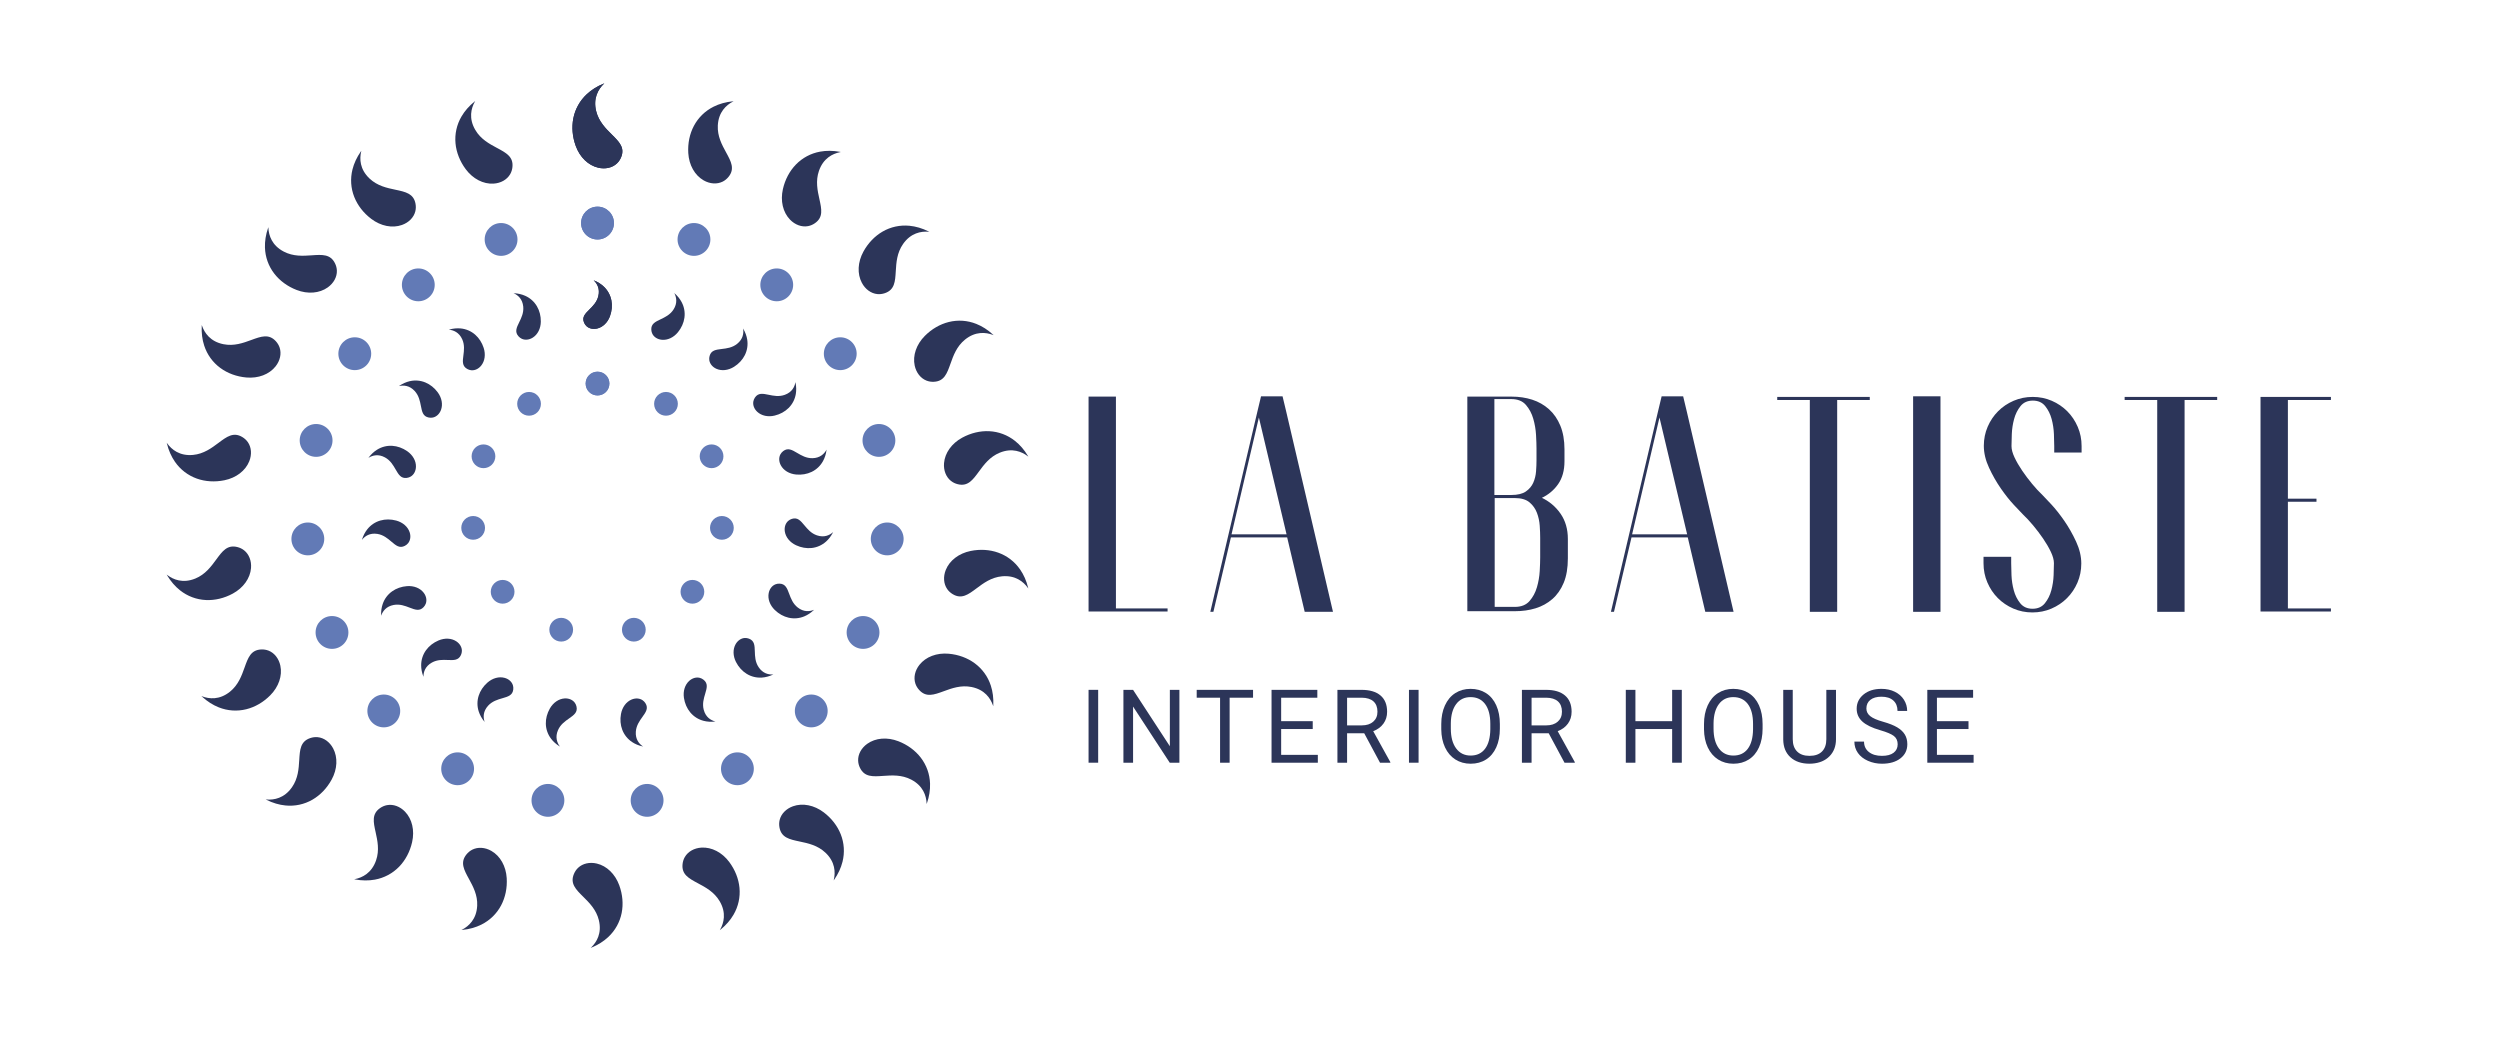 <svg width="240" height="100" viewBox="0 0 240 100" fill="none" xmlns="http://www.w3.org/2000/svg">
<path d="M55.272 14.012C55.667 15.095 56.473 15.875 57.431 16.1C58.109 16.26 58.778 16.108 59.218 15.695L59.23 15.683C59.399 15.521 59.533 15.324 59.627 15.095C60.007 14.177 59.445 13.62 58.733 12.914C58.145 12.331 57.478 11.67 57.231 10.666C56.921 9.402 57.452 8.552 57.953 8.062L58.016 8L57.933 8.034C57.312 8.29 56.77 8.632 56.326 9.049C55.661 9.672 55.216 10.473 55.04 11.36C54.871 12.214 54.951 13.131 55.272 14.012Z" fill="#2C3559"/>
<path d="M66.075 14.694C66.144 15.845 66.693 16.824 67.546 17.314C68.151 17.661 68.834 17.706 69.375 17.436L69.39 17.429C69.598 17.322 69.782 17.171 69.938 16.979C70.565 16.207 70.186 15.513 69.706 14.633C69.309 13.906 68.859 13.082 68.91 12.05C68.975 10.749 69.727 10.087 70.347 9.761L70.425 9.719L70.336 9.728C69.667 9.795 69.051 9.968 68.506 10.241C67.69 10.648 67.035 11.288 66.612 12.087C66.205 12.857 66.019 13.759 66.075 14.694Z" fill="#2C3559"/>
<path d="M75.158 18.157C74.903 19.281 75.158 20.374 75.84 21.082C76.324 21.584 76.968 21.819 77.562 21.71L77.579 21.707C77.808 21.662 78.028 21.569 78.231 21.428C79.048 20.861 78.877 20.088 78.662 19.11C78.483 18.302 78.281 17.385 78.618 16.407C79.042 15.176 79.949 14.75 80.635 14.61L80.722 14.592L80.635 14.575C79.973 14.453 79.334 14.447 78.733 14.557C77.837 14.72 77.029 15.153 76.401 15.802C75.795 16.429 75.365 17.242 75.158 18.157Z" fill="#2C3559"/>
<path d="M82.887 24.155C82.334 25.166 82.279 26.288 82.741 27.156C83.069 27.772 83.624 28.174 84.226 28.232L84.242 28.233C84.475 28.254 84.712 28.223 84.946 28.144C85.887 27.823 85.935 27.033 85.995 26.033C86.045 25.206 86.103 24.27 86.695 23.422C87.44 22.355 88.429 22.193 89.127 22.246L89.216 22.253L89.136 22.213C88.534 21.914 87.92 21.733 87.313 21.674C86.406 21.586 85.51 21.78 84.728 22.232C83.974 22.668 83.338 23.333 82.887 24.155Z" fill="#2C3559"/>
<path d="M88.782 32.249C87.97 33.066 87.606 34.129 87.809 35.091C87.954 35.773 88.375 36.313 88.936 36.536L88.952 36.542C89.17 36.627 89.406 36.663 89.653 36.651C90.646 36.605 90.911 35.859 91.247 34.916C91.524 34.135 91.839 33.25 92.643 32.6C93.656 31.782 94.651 31.902 95.307 32.146L95.39 32.177L95.324 32.117C94.829 31.662 94.289 31.318 93.722 31.093C92.875 30.756 91.961 30.694 91.085 30.912C90.239 31.121 89.443 31.584 88.782 32.249Z" fill="#2C3559"/>
<path d="M92.373 42.016C91.361 42.567 90.708 43.481 90.627 44.46C90.569 45.155 90.818 45.794 91.293 46.169L91.305 46.179C91.49 46.322 91.706 46.425 91.945 46.484C92.91 46.724 93.378 46.086 93.97 45.278C94.46 44.61 95.015 43.852 95.972 43.46C97.176 42.966 98.095 43.366 98.654 43.788L98.724 43.841L98.679 43.765C98.334 43.187 97.916 42.703 97.437 42.325C96.722 41.76 95.865 41.438 94.962 41.395C94.092 41.354 93.197 41.569 92.373 42.016Z" fill="#2C3559"/>
<path d="M93.176 52.893C92.047 53.124 91.156 53.807 90.792 54.72C90.534 55.368 90.585 56.051 90.93 56.548L90.939 56.562C91.074 56.753 91.25 56.914 91.462 57.041C92.315 57.552 92.949 57.079 93.751 56.479C94.414 55.983 95.166 55.421 96.196 55.325C97.492 55.205 98.254 55.856 98.665 56.422L98.717 56.494L98.696 56.408C98.535 55.755 98.277 55.169 97.929 54.668C97.411 53.918 96.684 53.361 95.834 53.056C95.013 52.762 94.094 52.706 93.176 52.893Z" fill="#2C3559"/>
<path d="M91.074 62.757C89.926 62.655 88.876 63.054 88.266 63.825C87.833 64.372 87.687 65.041 87.874 65.615L87.879 65.631C87.954 65.853 88.076 66.058 88.243 66.24C88.914 66.975 89.657 66.702 90.597 66.358C91.375 66.072 92.257 65.749 93.27 65.952C94.547 66.209 95.09 67.05 95.322 67.711L95.351 67.795L95.356 67.706C95.388 67.034 95.308 66.399 95.119 65.819C94.837 64.953 94.301 64.21 93.573 63.674C92.871 63.157 92.007 62.84 91.074 62.757Z" fill="#2C3559"/>
<path d="M86.248 71.16C85.173 70.743 84.054 70.835 83.254 71.406C82.686 71.812 82.36 72.414 82.381 73.018L82.382 73.034C82.392 73.268 82.452 73.499 82.562 73.72C83.002 74.612 83.791 74.556 84.791 74.486C85.617 74.428 86.554 74.362 87.472 74.839C88.627 75.439 88.915 76.398 88.954 77.098L88.96 77.186L88.988 77.102C89.206 76.466 89.306 75.834 89.285 75.224C89.254 74.313 88.945 73.451 88.395 72.734C87.864 72.043 87.121 71.499 86.248 71.16Z" fill="#2C3559"/>
<path d="M79.077 77.984C78.157 77.289 77.056 77.07 76.13 77.4C75.473 77.634 74.994 78.124 74.848 78.71L74.844 78.727C74.79 78.954 74.785 79.193 74.829 79.436C75.009 80.414 75.783 80.577 76.763 80.784C77.574 80.954 78.493 81.148 79.244 81.858C80.191 82.752 80.205 83.754 80.051 84.437L80.031 84.524L80.082 84.451C80.466 83.898 80.735 83.317 80.882 82.726C81.103 81.841 81.042 80.927 80.71 80.088C80.388 79.277 79.824 78.55 79.077 77.984Z" fill="#2C3559"/>
<path d="M70.009 82.753C69.32 81.829 68.323 81.312 67.342 81.37C66.645 81.412 66.049 81.749 65.745 82.271L65.737 82.285C65.622 82.489 65.55 82.716 65.525 82.962C65.424 83.951 66.122 84.324 67.006 84.796C67.737 85.186 68.565 85.628 69.089 86.519C69.749 87.642 69.483 88.608 69.144 89.221L69.101 89.299L69.17 89.243C69.693 88.819 70.114 88.337 70.42 87.81C70.879 87.022 71.075 86.128 70.99 85.228C70.907 84.36 70.568 83.505 70.009 82.753Z" fill="#2C3559"/>
<path d="M59.449 84.988C59.054 83.905 58.247 83.124 57.29 82.9C56.61 82.74 55.942 82.892 55.502 83.306L55.49 83.317C55.321 83.479 55.188 83.677 55.094 83.905C54.714 84.824 55.276 85.381 55.988 86.086C56.576 86.669 57.243 87.33 57.489 88.333C57.8 89.598 57.27 90.448 56.769 90.938L56.706 91L56.788 90.966C57.41 90.71 57.951 90.369 58.396 89.951C59.06 89.327 59.505 88.526 59.681 87.64C59.85 86.785 59.77 85.868 59.449 84.988Z" fill="#2C3559"/>
<path d="M48.645 84.307C48.576 83.156 48.027 82.177 47.174 81.688C46.569 81.341 45.886 81.295 45.345 81.565L45.33 81.573C45.122 81.679 44.938 81.831 44.782 82.022C44.155 82.794 44.534 83.489 45.014 84.368C45.411 85.095 45.861 85.919 45.81 86.952C45.746 88.252 44.994 88.914 44.374 89.241L44.296 89.282L44.384 89.273C45.053 89.206 45.669 89.034 46.215 88.761C47.031 88.353 47.686 87.713 48.108 86.915C48.515 86.144 48.701 85.242 48.645 84.307Z" fill="#2C3559"/>
<path d="M39.563 80.845C39.819 79.721 39.563 78.628 38.882 77.92C38.398 77.418 37.754 77.183 37.16 77.292L37.143 77.295C36.913 77.339 36.694 77.433 36.491 77.573C35.673 78.14 35.844 78.913 36.06 79.891C36.238 80.7 36.44 81.617 36.103 82.594C35.679 83.825 34.772 84.251 34.086 84.392L33.999 84.41L34.086 84.426C34.748 84.548 35.388 84.554 35.988 84.444C36.884 84.281 37.692 83.849 38.32 83.2C38.926 82.573 39.356 81.759 39.563 80.845Z" fill="#2C3559"/>
<path d="M31.835 74.846C32.389 73.835 32.443 72.713 31.981 71.845C31.654 71.23 31.099 70.827 30.497 70.769L30.481 70.768C30.248 70.748 30.012 70.778 29.778 70.857C28.836 71.178 28.788 71.967 28.727 72.967C28.677 73.794 28.62 74.731 28.028 75.579C27.282 76.646 26.293 76.807 25.595 76.754L25.506 76.747L25.586 76.787C26.189 77.086 26.802 77.268 27.409 77.326C28.316 77.415 29.212 77.221 29.994 76.769C30.748 76.333 31.385 75.668 31.835 74.846Z" fill="#2C3559"/>
<path d="M25.942 66.751C26.754 65.934 27.118 64.871 26.915 63.909C26.77 63.227 26.349 62.687 25.788 62.463L25.772 62.458C25.554 62.374 25.318 62.337 25.072 62.348C24.078 62.395 23.813 63.141 23.477 64.085C23.199 64.865 22.884 65.749 22.081 66.399C21.068 67.217 20.073 67.098 19.417 66.853L19.333 66.823L19.399 66.882C19.895 67.337 20.434 67.682 21.001 67.906C21.849 68.243 22.762 68.305 23.639 68.088C24.485 67.878 25.281 67.416 25.942 66.751Z" fill="#2C3559"/>
<path d="M22.351 56.983C23.363 56.432 24.017 55.518 24.098 54.538C24.155 53.843 23.907 53.205 23.432 52.83L23.419 52.82C23.234 52.677 23.019 52.574 22.779 52.515C21.814 52.275 21.346 52.913 20.754 53.721C20.265 54.389 19.709 55.147 18.753 55.539C17.548 56.033 16.629 55.633 16.07 55.211L16 55.157L16.045 55.234C16.391 55.811 16.808 56.296 17.287 56.674C18.002 57.239 18.86 57.56 19.762 57.603C20.633 57.645 21.528 57.43 22.351 56.983Z" fill="#2C3559"/>
<path d="M21.547 46.104C22.676 45.873 23.567 45.19 23.931 44.277C24.189 43.628 24.138 42.945 23.794 42.448L23.784 42.435C23.649 42.244 23.473 42.083 23.261 41.956C22.408 41.445 21.774 41.919 20.972 42.519C20.309 43.014 19.557 43.577 18.527 43.673C17.231 43.793 16.469 43.143 16.058 42.575L16.005 42.504L16.027 42.59C16.188 43.243 16.447 43.829 16.794 44.33C17.313 45.08 18.039 45.637 18.89 45.942C19.71 46.236 20.629 46.292 21.547 46.104Z" fill="#2C3559"/>
<path d="M23.648 36.239C24.797 36.341 25.846 35.942 26.456 35.171C26.889 34.624 27.036 33.955 26.848 33.38L26.843 33.364C26.768 33.143 26.646 32.938 26.479 32.756C25.808 32.021 25.065 32.294 24.125 32.639C23.347 32.924 22.465 33.247 21.452 33.044C20.175 32.788 19.631 31.947 19.4 31.286L19.371 31.202L19.366 31.291C19.334 31.963 19.413 32.598 19.603 33.177C19.885 34.044 20.421 34.787 21.149 35.322C21.851 35.839 22.715 36.156 23.648 36.239Z" fill="#2C3559"/>
<path d="M28.473 27.836C29.547 28.253 30.666 28.161 31.466 27.59C32.034 27.184 32.361 26.582 32.34 25.978L32.339 25.962C32.329 25.728 32.268 25.497 32.159 25.276C31.718 24.384 30.929 24.44 29.929 24.51C29.103 24.568 28.167 24.634 27.249 24.157C26.093 23.558 25.805 22.598 25.766 21.898L25.761 21.81L25.732 21.894C25.514 22.531 25.415 23.163 25.436 23.773C25.466 24.683 25.775 25.546 26.326 26.262C26.857 26.953 27.599 27.497 28.473 27.836Z" fill="#2C3559"/>
<path d="M35.642 21.012C36.562 21.708 37.663 21.927 38.59 21.596C39.246 21.363 39.726 20.873 39.871 20.287L39.875 20.27C39.929 20.043 39.934 19.804 39.89 19.561C39.711 18.583 38.936 18.42 37.956 18.213C37.146 18.043 36.227 17.849 35.475 17.139C34.529 16.245 34.514 15.243 34.669 14.56L34.688 14.473L34.638 14.546C34.254 15.098 33.984 15.679 33.837 16.271C33.617 17.155 33.677 18.07 34.01 18.909C34.331 19.72 34.895 20.447 35.642 21.012Z" fill="#2C3559"/>
<path d="M44.711 16.245C45.399 17.169 46.396 17.686 47.377 17.628C48.073 17.587 48.67 17.25 48.974 16.727L48.982 16.713C49.098 16.51 49.169 16.282 49.194 16.037C49.295 15.047 48.597 14.675 47.713 14.203C46.983 13.812 46.154 13.37 45.631 12.479C44.971 11.356 45.237 10.389 45.576 9.777L45.619 9.699L45.55 9.755C45.027 10.178 44.607 10.66 44.3 11.188C43.841 11.976 43.645 12.87 43.73 13.77C43.812 14.637 44.151 15.493 44.711 16.245Z" fill="#2C3559"/>
<path d="M55.272 14.012C55.667 15.095 56.473 15.875 57.431 16.1C58.109 16.26 58.778 16.108 59.218 15.695L59.23 15.683C59.399 15.521 59.533 15.324 59.627 15.095C60.007 14.177 59.445 13.62 58.733 12.914C58.145 12.331 57.478 11.67 57.231 10.666C56.921 9.402 57.452 8.552 57.953 8.062L58.016 8L57.933 8.034C57.312 8.29 56.77 8.632 56.326 9.049C55.661 9.672 55.216 10.473 55.04 11.36C54.871 12.214 54.951 13.131 55.272 14.012Z" fill="#2C3559"/>
<path d="M107.158 58.409H112.087V58.704H104.502V38.073H107.129V58.409H107.158Z" fill="#2C3559"/>
<path d="M123.509 51.297L122.063 45.188L120.853 40.081L118.226 51.297H123.509ZM127.966 58.735H125.251L123.568 51.592H118.167L116.485 58.735H116.19L120.735 39.402L121.059 38.045H123.125L123.45 39.402L127.966 58.735Z" fill="#2C3559"/>
<path d="M147.858 51.622C147.858 51.287 147.843 50.904 147.814 50.47C147.784 50.038 147.695 49.625 147.546 49.231C147.398 48.837 147.16 48.503 146.833 48.227C146.506 47.952 146.036 47.814 145.422 47.814H143.49V58.262H145.422C146.036 58.262 146.506 58.075 146.833 57.702C147.16 57.328 147.398 56.886 147.546 56.373C147.695 55.862 147.784 55.341 147.814 54.809C147.843 54.278 147.858 53.845 147.858 53.511V51.622ZM143.461 47.519H145.084C145.694 47.519 146.162 47.406 146.486 47.18C146.811 46.954 147.047 46.673 147.194 46.339C147.342 46.004 147.43 45.645 147.46 45.261C147.49 44.878 147.504 44.519 147.504 44.184V43.062C147.504 42.728 147.49 42.295 147.46 41.764C147.43 41.232 147.342 40.711 147.194 40.2C147.047 39.688 146.811 39.245 146.486 38.871C146.162 38.498 145.694 38.311 145.084 38.311H143.461V47.519ZM147.947 47.755C148.715 48.109 149.334 48.626 149.807 49.305C150.279 49.983 150.515 50.795 150.515 51.74V53.599C150.515 54.524 150.382 55.306 150.117 55.945C149.851 56.585 149.487 57.107 149.025 57.51C148.562 57.913 148.025 58.208 147.416 58.396C146.806 58.582 146.147 58.675 145.438 58.675H140.864V38.075H145.114C145.822 38.075 146.481 38.173 147.091 38.369C147.701 38.567 148.237 38.871 148.7 39.285C149.162 39.698 149.526 40.224 149.792 40.864C150.057 41.503 150.19 42.266 150.19 43.151V44.273C150.19 45.158 149.988 45.891 149.585 46.471C149.182 47.052 148.645 47.5 147.976 47.814L147.947 47.755Z" fill="#2C3559"/>
<path d="M161.966 51.297L160.52 45.188L159.31 40.081L156.683 51.297H161.966ZM166.423 58.735H163.708L162.025 51.592H156.624L154.942 58.735H154.647L159.192 39.402L159.517 38.045H161.583L161.907 39.402L166.423 58.735Z" fill="#2C3559"/>
<path d="M179.498 38.104V38.399H176.369V58.735H173.743V38.399H170.614V38.104H179.498Z" fill="#2C3559"/>
<path d="M183.659 38.045H186.286V58.735H183.659V38.045Z" fill="#2C3559"/>
<path d="M199.833 43.446H197.206V42.827C197.206 42.551 197.196 42.167 197.177 41.675C197.157 41.184 197.084 40.701 196.958 40.229C196.83 39.757 196.625 39.343 196.341 38.989C196.059 38.635 195.663 38.458 195.155 38.458C194.647 38.458 194.251 38.635 193.968 38.989C193.685 39.343 193.48 39.757 193.353 40.229C193.225 40.701 193.152 41.184 193.133 41.675C193.114 42.167 193.104 42.551 193.104 42.827C193.104 43.141 193.202 43.505 193.397 43.918C193.593 44.332 193.838 44.755 194.132 45.187C194.426 45.621 194.744 46.043 195.087 46.457C195.43 46.87 195.758 47.224 196.072 47.519C196.228 47.677 196.513 47.977 196.924 48.419C197.335 48.862 197.751 49.389 198.173 49.998C198.594 50.608 198.971 51.273 199.304 51.99C199.637 52.709 199.804 53.413 199.804 54.101C199.804 54.75 199.68 55.36 199.435 55.931C199.189 56.502 198.854 56.998 198.431 57.421C198.008 57.845 197.511 58.179 196.941 58.425C196.37 58.671 195.76 58.794 195.111 58.794C194.462 58.794 193.851 58.67 193.281 58.423C192.71 58.176 192.213 57.839 191.79 57.414C191.367 56.989 191.033 56.489 190.787 55.915C190.541 55.342 190.418 54.728 190.418 54.075V53.452H193.074V54.071C193.074 54.347 193.084 54.731 193.103 55.222C193.123 55.715 193.196 56.196 193.323 56.669C193.45 57.141 193.655 57.554 193.938 57.908C194.222 58.262 194.617 58.44 195.126 58.44C195.633 58.44 196.029 58.262 196.312 57.908C196.595 57.554 196.801 57.141 196.928 56.669C197.055 56.196 197.128 55.715 197.147 55.222C197.167 54.731 197.177 54.347 197.177 54.071C197.177 53.757 197.078 53.393 196.882 52.979C196.685 52.566 196.439 52.143 196.144 51.71C195.849 51.278 195.528 50.855 195.184 50.441C194.84 50.028 194.51 49.674 194.196 49.379C194.038 49.221 193.753 48.921 193.34 48.478C192.927 48.036 192.508 47.51 192.086 46.9C191.662 46.289 191.283 45.625 190.949 44.907C190.615 44.189 190.447 43.486 190.447 42.797C190.447 42.148 190.57 41.538 190.816 40.967C191.062 40.396 191.397 39.9 191.82 39.476C192.243 39.053 192.74 38.719 193.31 38.473C193.881 38.227 194.491 38.104 195.14 38.104C195.79 38.104 196.399 38.228 196.97 38.475C197.541 38.722 198.037 39.059 198.461 39.484C198.883 39.909 199.218 40.409 199.464 40.983C199.71 41.557 199.833 42.17 199.833 42.823V43.446Z" fill="#2C3559"/>
<path d="M212.849 38.104V38.399H209.72V58.735H207.093V38.399H203.965V38.104H212.849Z" fill="#2C3559"/>
<path d="M223.799 38.399H219.637V47.873H222.382V48.168H219.637V58.41H223.769V58.705H217.01V38.104H223.769V38.399H223.799Z" fill="#2C3559"/>
<path d="M105.424 73.219H104.502V66.225H105.424V73.219Z" fill="#2C3559"/>
<path d="M113.223 73.221H112.296L108.775 67.831V73.221H107.848V66.226H108.775L112.306 71.64V66.226H113.223V73.221Z" fill="#2C3559"/>
<path d="M120.293 66.98H118.044V73.221H117.127V66.98H114.883V66.226H120.293V66.98Z" fill="#2C3559"/>
<path d="M126.022 69.987H122.991V72.466H126.512V73.221H122.068V66.226H126.464V66.981H122.991V69.233H126.022V69.987Z" fill="#2C3559"/>
<path d="M129.32 69.636H130.737C131.195 69.636 131.56 69.518 131.83 69.281C132.101 69.043 132.236 68.726 132.236 68.328C132.236 67.894 132.107 67.563 131.85 67.331C131.591 67.101 131.219 66.984 130.732 66.98H129.32V69.636ZM130.963 70.391H129.32V73.22H128.393V66.226H130.708C131.496 66.226 132.102 66.405 132.527 66.764C132.951 67.123 133.163 67.645 133.163 68.33C133.163 68.766 133.046 69.145 132.81 69.468C132.575 69.792 132.247 70.034 131.828 70.194L133.471 73.163V73.22H132.481L130.963 70.391Z" fill="#2C3559"/>
<path d="M136.183 73.22H135.261V66.226H136.183V73.22Z" fill="#2C3559"/>
<path d="M143.07 69.497C143.07 68.668 142.903 68.031 142.57 67.588C142.237 67.144 141.771 66.923 141.172 66.923C140.589 66.923 140.13 67.144 139.796 67.588C139.461 68.031 139.289 68.647 139.279 69.435V69.949C139.279 70.753 139.448 71.385 139.786 71.844C140.124 72.304 140.589 72.534 141.182 72.534C141.777 72.534 142.238 72.317 142.565 71.883C142.892 71.448 143.06 70.827 143.07 70.016V69.497ZM143.987 69.949C143.987 70.634 143.872 71.233 143.641 71.743C143.41 72.254 143.084 72.644 142.661 72.913C142.238 73.182 141.745 73.317 141.182 73.317C140.631 73.317 140.142 73.181 139.716 72.911C139.29 72.64 138.96 72.254 138.724 71.753C138.489 71.252 138.368 70.671 138.362 70.012V69.507C138.362 68.835 138.479 68.24 138.713 67.725C138.946 67.209 139.277 66.814 139.704 66.54C140.132 66.267 140.621 66.13 141.172 66.13C141.732 66.13 142.226 66.265 142.654 66.536C143.081 66.806 143.41 67.199 143.641 67.713C143.872 68.227 143.987 68.825 143.987 69.507V69.949Z" fill="#2C3559"/>
<path d="M147.031 69.636H148.448C148.906 69.636 149.27 69.518 149.541 69.281C149.812 69.043 149.947 68.726 149.947 68.328C149.947 67.894 149.818 67.563 149.56 67.331C149.302 67.101 148.93 66.984 148.443 66.98H147.031V69.636ZM148.674 70.391H147.031V73.22H146.104V66.226H148.419C149.207 66.226 149.813 66.405 150.237 66.764C150.662 67.123 150.874 67.645 150.874 68.33C150.874 68.766 150.756 69.145 150.521 69.468C150.285 69.792 149.958 70.034 149.539 70.194L151.181 73.163V73.22H150.192L148.674 70.391Z" fill="#2C3559"/>
<path d="M161.453 73.221H160.526V69.987H157V73.221H156.077V66.226H157V69.233H160.526V66.226H161.453V73.221Z" fill="#2C3559"/>
<path d="M168.292 69.497C168.292 68.668 168.125 68.031 167.792 67.588C167.459 67.144 166.993 66.923 166.394 66.923C165.811 66.923 165.353 67.144 165.018 67.588C164.683 68.031 164.511 68.647 164.501 69.435V69.949C164.501 70.753 164.67 71.385 165.008 71.844C165.346 72.304 165.811 72.534 166.404 72.534C167 72.534 167.461 72.317 167.787 71.883C168.114 71.448 168.282 70.827 168.292 70.016V69.497ZM169.209 69.949C169.209 70.634 169.094 71.233 168.864 71.743C168.633 72.254 168.306 72.644 167.883 72.913C167.461 73.182 166.967 73.317 166.404 73.317C165.853 73.317 165.365 73.181 164.939 72.911C164.513 72.64 164.182 72.254 163.947 71.753C163.711 71.252 163.591 70.671 163.584 70.012V69.507C163.584 68.835 163.701 68.24 163.935 67.725C164.168 67.209 164.499 66.814 164.926 66.54C165.354 66.267 165.843 66.13 166.394 66.13C166.955 66.13 167.448 66.265 167.876 66.536C168.304 66.806 168.633 67.199 168.864 67.713C169.094 68.227 169.209 68.825 169.209 69.507V69.949Z" fill="#2C3559"/>
<path d="M176.255 66.226V70.982C176.252 71.642 176.044 72.181 175.632 72.601C175.221 73.02 174.663 73.256 173.959 73.307L173.713 73.316C172.948 73.316 172.338 73.11 171.883 72.697C171.428 72.284 171.198 71.715 171.191 70.991V66.226H172.104V70.963C172.104 71.469 172.243 71.862 172.522 72.142C172.8 72.422 173.197 72.562 173.713 72.562C174.235 72.562 174.635 72.423 174.912 72.144C175.189 71.866 175.328 71.473 175.328 70.967V66.226H176.255Z" fill="#2C3559"/>
<path d="M180.509 70.103C179.718 69.875 179.142 69.596 178.782 69.264C178.421 68.933 178.241 68.524 178.241 68.037C178.241 67.486 178.462 67.031 178.902 66.67C179.342 66.31 179.915 66.13 180.619 66.13C181.1 66.13 181.528 66.223 181.904 66.409C182.281 66.594 182.572 66.85 182.778 67.177C182.985 67.504 183.088 67.861 183.088 68.249H182.161C182.161 67.824 182.027 67.49 181.758 67.248C181.489 67.005 181.109 66.884 180.619 66.884C180.164 66.884 179.81 66.984 179.555 67.185C179.301 67.386 179.173 67.664 179.173 68.02C179.173 68.306 179.294 68.547 179.536 68.744C179.778 68.941 180.189 69.122 180.771 69.286C181.352 69.45 181.806 69.63 182.135 69.827C182.463 70.023 182.707 70.253 182.865 70.516C183.024 70.778 183.103 71.088 183.103 71.443C183.103 72.01 182.882 72.463 182.44 72.805C181.998 73.146 181.407 73.317 180.667 73.317C180.187 73.317 179.739 73.224 179.322 73.04C178.906 72.856 178.585 72.604 178.359 72.284C178.133 71.963 178.02 71.6 178.02 71.193H178.947C178.947 71.616 179.104 71.95 179.416 72.195C179.728 72.44 180.145 72.562 180.667 72.562C181.154 72.562 181.527 72.463 181.787 72.264C182.046 72.066 182.176 71.795 182.176 71.453C182.176 71.11 182.056 70.845 181.815 70.657C181.575 70.47 181.14 70.285 180.509 70.103Z" fill="#2C3559"/>
<path d="M188.976 69.987H185.945V72.466H189.466V73.221H185.022V66.226H189.418V66.981H185.945V69.233H188.976V69.987Z" fill="#2C3559"/>
<path d="M58.691 28.828C58.59 28.321 58.336 27.864 57.956 27.507C57.701 27.268 57.392 27.073 57.036 26.927L56.989 26.908L57.026 26.943C57.312 27.223 57.615 27.709 57.438 28.432C57.297 29.006 56.915 29.384 56.579 29.717C56.172 30.121 55.851 30.439 56.069 30.965C56.122 31.095 56.198 31.208 56.295 31.301L56.302 31.307C56.554 31.544 56.936 31.63 57.324 31.539C57.871 31.41 58.333 30.964 58.558 30.345C58.742 29.841 58.788 29.317 58.691 28.828Z" fill="#2C3559"/>
<path d="M51.545 29.402C51.283 28.956 50.893 28.608 50.416 28.396C50.097 28.254 49.741 28.172 49.357 28.15L49.306 28.148L49.352 28.169C49.714 28.34 50.161 28.698 50.232 29.44C50.287 30.028 50.052 30.51 49.844 30.936C49.592 31.451 49.393 31.857 49.772 32.282C49.865 32.387 49.975 32.469 50.096 32.525L50.105 32.529C50.421 32.669 50.81 32.625 51.147 32.411C51.621 32.11 51.91 31.536 51.919 30.877C51.927 30.341 51.797 29.831 51.545 29.402Z" fill="#2C3559"/>
<path d="M45.608 32.121C45.218 31.783 44.736 31.578 44.217 31.529C43.87 31.497 43.506 31.532 43.135 31.635L43.086 31.648L43.136 31.655C43.534 31.7 44.072 31.898 44.376 32.577C44.616 33.117 44.547 33.649 44.486 34.119C44.412 34.687 44.354 35.136 44.848 35.417C44.97 35.487 45.1 35.53 45.233 35.543L45.243 35.544C45.587 35.577 45.941 35.411 46.192 35.101C46.545 34.663 46.636 34.027 46.434 33.4C46.27 32.89 45.984 32.448 45.608 32.121Z" fill="#2C3559"/>
<path d="M40.836 36.717C40.359 36.519 39.837 36.477 39.33 36.595C38.99 36.674 38.656 36.823 38.336 37.038L38.295 37.066L38.344 37.056C38.736 36.974 39.309 36.99 39.812 37.539C40.211 37.975 40.314 38.502 40.405 38.966C40.514 39.529 40.601 39.973 41.159 40.083C41.297 40.111 41.434 40.11 41.564 40.082L41.573 40.079C41.91 40.001 42.194 39.731 42.333 39.358C42.53 38.831 42.415 38.199 42.025 37.668C41.708 37.236 41.297 36.907 40.836 36.717Z" fill="#2C3559"/>
<path d="M37.656 42.799C37.141 42.768 36.634 42.898 36.192 43.175C35.896 43.36 35.629 43.609 35.397 43.916L35.367 43.957L35.41 43.931C35.754 43.725 36.301 43.555 36.955 43.91C37.475 44.193 37.743 44.657 37.98 45.067C38.267 45.563 38.493 45.955 39.057 45.878C39.197 45.859 39.325 45.814 39.44 45.744L39.447 45.739C39.74 45.556 39.921 45.208 39.931 44.81C39.946 44.247 39.631 43.688 39.09 43.312C38.65 43.007 38.154 42.83 37.656 42.799Z" fill="#2C3559"/>
<path d="M36.51 49.972C36.014 50.115 35.58 50.407 35.257 50.817C35.041 51.091 34.873 51.416 34.757 51.782L34.742 51.831L34.774 51.792C35.029 51.483 35.487 51.139 36.223 51.254C36.807 51.345 37.216 51.692 37.577 51.999C38.014 52.37 38.358 52.663 38.863 52.401C38.989 52.336 39.095 52.251 39.178 52.147L39.184 52.14C39.399 51.868 39.452 51.48 39.328 51.101C39.153 50.567 38.668 50.145 38.032 49.973C37.515 49.834 36.989 49.833 36.51 49.972Z" fill="#2C3559"/>
<path d="M37.641 56.771C37.22 57.071 36.907 57.491 36.739 57.984C36.626 58.314 36.575 58.676 36.588 59.06L36.589 59.111L36.607 59.064C36.744 58.688 37.063 58.211 37.795 58.076C38.376 57.968 38.877 58.161 39.319 58.331C39.854 58.536 40.276 58.698 40.666 58.284C40.763 58.181 40.834 58.065 40.879 57.939L40.882 57.93C40.995 57.603 40.917 57.219 40.674 56.903C40.332 56.457 39.735 56.22 39.078 56.268C38.544 56.308 38.047 56.481 37.641 56.771Z" fill="#2C3559"/>
<path d="M40.899 62.418C40.596 62.837 40.434 63.335 40.432 63.856C40.43 64.205 40.498 64.564 40.633 64.924L40.651 64.972L40.652 64.921C40.662 64.521 40.811 63.968 41.462 63.606C41.978 63.318 42.514 63.34 42.987 63.359C43.56 63.383 44.012 63.401 44.249 62.884C44.308 62.756 44.339 62.623 44.341 62.489V62.48C44.343 62.134 44.146 61.796 43.815 61.574C43.348 61.26 42.707 61.226 42.099 61.483C41.606 61.691 41.191 62.014 40.899 62.418Z" fill="#2C3559"/>
<path d="M45.949 66.8C45.795 67.293 45.798 67.817 45.961 68.312C46.07 68.644 46.248 68.963 46.49 69.262L46.522 69.301L46.508 69.253C46.39 68.869 46.357 68.298 46.859 67.748C47.257 67.312 47.773 67.163 48.228 67.031C48.779 66.873 49.213 66.747 49.274 66.182C49.289 66.041 49.277 65.905 49.236 65.778L49.233 65.769C49.125 65.441 48.832 65.181 48.447 65.076C47.905 64.926 47.286 65.097 46.791 65.532C46.389 65.886 46.098 66.325 45.949 66.8Z" fill="#2C3559"/>
<path d="M52.4 69.492C52.414 70.008 52.587 70.502 52.902 70.917C53.113 71.196 53.384 71.44 53.71 71.644L53.754 71.671L53.724 71.63C53.489 71.306 53.272 70.776 53.568 70.093C53.804 69.551 54.243 69.243 54.631 68.971C55.099 68.641 55.47 68.382 55.344 67.827C55.313 67.689 55.257 67.565 55.177 67.458L55.171 67.451C54.963 67.175 54.601 67.025 54.203 67.049C53.642 67.084 53.112 67.447 52.785 68.019C52.52 68.485 52.386 68.994 52.4 69.492Z" fill="#2C3559"/>
<path d="M59.738 70.059C59.922 70.541 60.249 70.95 60.684 71.238C60.975 71.431 61.312 71.572 61.688 71.656L61.737 71.667L61.695 71.638C61.367 71.41 60.986 70.982 61.039 70.24C61.082 69.65 61.395 69.213 61.67 68.828C62.004 68.362 62.267 67.995 61.965 67.513C61.89 67.393 61.795 67.295 61.684 67.219L61.677 67.214C61.389 67.024 60.997 67.002 60.63 67.157C60.112 67.376 59.732 67.894 59.614 68.542C59.517 69.069 59.56 69.594 59.738 70.059Z" fill="#2C3559"/>
<path d="M66.268 68.393C66.599 68.789 67.041 69.07 67.546 69.2C67.883 69.289 68.248 69.312 68.631 69.27L68.681 69.264L68.633 69.251C68.247 69.142 67.748 68.861 67.558 68.141C67.407 67.569 67.561 67.055 67.697 66.601C67.861 66.052 67.99 65.619 67.548 65.262C67.438 65.173 67.317 65.11 67.188 65.075L67.179 65.073C66.845 64.986 66.468 65.093 66.17 65.359C65.751 65.734 65.56 66.346 65.658 66.998C65.738 67.528 65.949 68.01 66.268 68.393Z" fill="#2C3559"/>
<path d="M71.676 64.685C72.115 64.957 72.624 65.082 73.144 65.047C73.491 65.023 73.845 64.93 74.195 64.769L74.241 64.748L74.19 64.75C73.79 64.769 73.228 64.66 72.819 64.037C72.495 63.543 72.478 63.007 72.463 62.533C72.445 61.961 72.431 61.509 71.898 61.31C71.766 61.26 71.631 61.239 71.498 61.247L71.488 61.247C71.144 61.271 70.82 61.492 70.622 61.838C70.344 62.326 70.356 62.968 70.656 63.555C70.899 64.032 71.252 64.423 71.676 64.685Z" fill="#2C3559"/>
<path d="M75.704 59.298C76.207 59.415 76.729 59.371 77.21 59.172C77.532 59.038 77.837 58.837 78.117 58.572L78.154 58.538L78.107 58.556C77.734 58.701 77.166 58.779 76.58 58.319C76.115 57.955 75.927 57.452 75.762 57.008C75.562 56.471 75.404 56.047 74.835 56.029C74.694 56.025 74.56 56.048 74.436 56.097L74.427 56.102C74.108 56.233 73.871 56.546 73.795 56.938C73.687 57.489 73.904 58.093 74.376 58.554C74.759 58.928 75.218 59.186 75.704 59.298Z" fill="#2C3559"/>
<path d="M77.924 52.608C78.437 52.551 78.915 52.337 79.303 51.989C79.563 51.756 79.784 51.465 79.961 51.123L79.984 51.078L79.945 51.111C79.641 51.372 79.131 51.633 78.426 51.394C77.867 51.204 77.523 50.791 77.22 50.427C76.853 49.987 76.563 49.64 76.021 49.811C75.887 49.853 75.767 49.92 75.667 50.008L75.66 50.014C75.403 50.245 75.283 50.618 75.341 51.013C75.422 51.569 75.827 52.067 76.424 52.345C76.91 52.571 77.429 52.662 77.924 52.608Z" fill="#2C3559"/>
<path d="M77.923 45.298C78.388 45.073 78.766 44.711 79.015 44.253C79.182 43.946 79.293 43.597 79.344 43.216L79.35 43.166L79.325 43.21C79.127 43.557 78.733 43.974 77.989 43.986C77.398 43.995 76.936 43.721 76.528 43.481C76.035 43.189 75.646 42.959 75.192 43.302C75.08 43.387 74.99 43.49 74.925 43.607L74.92 43.615C74.755 43.918 74.768 44.31 74.955 44.663C75.218 45.159 75.766 45.492 76.423 45.554C76.956 45.604 77.475 45.516 77.923 45.298Z" fill="#2C3559"/>
<path d="M75.706 39.165C76.072 38.801 76.312 38.335 76.398 37.821C76.456 37.477 76.447 37.112 76.372 36.735L76.362 36.684L76.352 36.735C76.278 37.128 76.041 37.65 75.341 37.903C74.785 38.104 74.26 37.996 73.796 37.9C73.235 37.785 72.791 37.694 72.474 38.166C72.396 38.283 72.344 38.409 72.32 38.541L72.319 38.55C72.261 38.891 72.401 39.257 72.692 39.53C73.102 39.914 73.73 40.051 74.37 39.895C74.891 39.77 75.353 39.517 75.706 39.165Z" fill="#2C3559"/>
<path d="M71.502 34.097C71.734 33.635 71.814 33.118 71.733 32.603C71.679 32.259 71.555 31.915 71.364 31.581L71.339 31.536L71.345 31.587C71.399 31.983 71.34 32.553 70.757 33.015C70.293 33.382 69.76 33.446 69.289 33.502C68.721 33.571 68.272 33.625 68.121 34.173C68.083 34.309 68.073 34.445 68.093 34.578L68.094 34.587C68.148 34.928 68.397 35.231 68.759 35.398C69.27 35.632 69.908 35.563 70.466 35.213C70.92 34.928 71.279 34.542 71.502 34.097Z" fill="#2C3559"/>
<path d="M65.704 30.508C65.776 29.996 65.687 29.48 65.445 29.018C65.284 28.709 65.057 28.423 64.769 28.168L64.73 28.134L64.753 28.179C64.931 28.538 65.058 29.097 64.652 29.721C64.33 30.217 63.845 30.448 63.418 30.652C62.901 30.898 62.493 31.094 62.525 31.661C62.533 31.802 62.568 31.934 62.629 32.053L62.633 32.062C62.793 32.368 63.125 32.576 63.522 32.617C64.081 32.675 64.663 32.406 65.08 31.896C65.419 31.481 65.635 31.001 65.704 30.508Z" fill="#2C3559"/>
<path d="M58.691 28.828C58.59 28.321 58.336 27.864 57.956 27.507C57.701 27.268 57.392 27.073 57.036 26.927L56.989 26.908L57.026 26.943C57.312 27.223 57.615 27.709 57.438 28.432C57.297 29.006 56.915 29.384 56.579 29.717C56.172 30.121 55.851 30.439 56.069 30.965C56.122 31.095 56.198 31.208 56.295 31.301L56.302 31.307C56.554 31.544 56.936 31.63 57.324 31.539C57.871 31.41 58.333 30.964 58.558 30.345C58.742 29.841 58.788 29.317 58.691 28.828Z" fill="#2C3559"/>
<path d="M58.938 21.415C58.938 22.285 58.232 22.99 57.362 22.99C56.492 22.99 55.786 22.285 55.786 21.415C55.786 20.544 56.492 19.839 57.362 19.839C58.232 19.839 58.938 20.544 58.938 21.415Z" fill="#627AB6"/>
<path d="M68.197 22.987C68.197 23.857 67.491 24.563 66.621 24.563C65.75 24.563 65.045 23.857 65.045 22.987C65.045 22.116 65.75 21.411 66.621 21.411C67.491 21.411 68.197 22.116 68.197 22.987Z" fill="#627AB6"/>
<path d="M76.143 27.346C76.143 28.216 75.437 28.922 74.567 28.922C73.697 28.922 72.992 28.216 72.992 27.346C72.992 26.476 73.697 25.77 74.567 25.77C75.437 25.77 76.143 26.476 76.143 27.346Z" fill="#627AB6"/>
<path d="M82.24 33.956C82.24 34.827 81.535 35.532 80.665 35.532C79.794 35.532 79.089 34.827 79.089 33.956C79.089 33.086 79.794 32.38 80.665 32.38C81.535 32.38 82.24 33.086 82.24 33.956Z" fill="#627AB6"/>
<path d="M85.953 42.281C85.953 43.151 85.248 43.857 84.377 43.857C83.507 43.857 82.802 43.151 82.802 42.281C82.802 41.41 83.507 40.705 84.377 40.705C85.248 40.705 85.953 41.41 85.953 42.281Z" fill="#627AB6"/>
<path d="M86.748 51.735C86.748 52.606 86.042 53.311 85.172 53.311C84.302 53.311 83.596 52.606 83.596 51.735C83.596 50.865 84.302 50.16 85.172 50.16C86.042 50.16 86.748 50.865 86.748 51.735Z" fill="#627AB6"/>
<path d="M84.428 60.716C84.428 61.587 83.723 62.292 82.853 62.292C81.983 62.292 81.277 61.587 81.277 60.716C81.277 59.846 81.983 59.14 82.853 59.14C83.723 59.14 84.428 59.846 84.428 60.716Z" fill="#627AB6"/>
<path d="M79.456 68.251C79.456 69.121 78.751 69.826 77.88 69.826C77.01 69.826 76.305 69.121 76.305 68.251C76.305 67.38 77.01 66.675 77.88 66.675C78.751 66.675 79.456 67.38 79.456 68.251Z" fill="#627AB6"/>
<path d="M72.367 73.802C72.367 74.673 71.662 75.378 70.791 75.378C69.921 75.378 69.216 74.673 69.216 73.802C69.216 72.932 69.921 72.227 70.791 72.227C71.662 72.227 72.367 72.932 72.367 73.802Z" fill="#627AB6"/>
<path d="M63.698 76.835C63.698 77.706 62.992 78.411 62.122 78.411C61.251 78.411 60.546 77.706 60.546 76.835C60.546 75.965 61.251 75.259 62.122 75.259C62.992 75.259 63.698 75.965 63.698 76.835Z" fill="#627AB6"/>
<path d="M54.178 76.835C54.178 77.706 53.472 78.411 52.602 78.411C51.732 78.411 51.026 77.706 51.026 76.835C51.026 75.965 51.732 75.259 52.602 75.259C53.472 75.259 54.178 75.965 54.178 76.835Z" fill="#627AB6"/>
<path d="M45.508 73.802C45.508 74.673 44.803 75.378 43.932 75.378C43.062 75.378 42.357 74.673 42.357 73.802C42.357 72.932 43.062 72.227 43.932 72.227C44.803 72.227 45.508 72.932 45.508 73.802Z" fill="#627AB6"/>
<path d="M38.419 68.251C38.419 69.121 37.714 69.826 36.843 69.826C35.974 69.826 35.268 69.121 35.268 68.251C35.268 67.38 35.974 66.675 36.843 66.675C37.714 66.675 38.419 67.38 38.419 68.251Z" fill="#627AB6"/>
<path d="M33.447 60.716C33.447 61.587 32.742 62.292 31.871 62.292C31.001 62.292 30.296 61.587 30.296 60.716C30.296 59.846 31.001 59.14 31.871 59.14C32.742 59.14 33.447 59.846 33.447 60.716Z" fill="#627AB6"/>
<path d="M31.128 51.735C31.128 52.606 30.422 53.311 29.552 53.311C28.682 53.311 27.976 52.606 27.976 51.735C27.976 50.865 28.682 50.16 29.552 50.16C30.422 50.16 31.128 50.865 31.128 51.735Z" fill="#627AB6"/>
<path d="M31.922 42.281C31.922 43.151 31.217 43.857 30.346 43.857C29.476 43.857 28.771 43.151 28.771 42.281C28.771 41.41 29.476 40.705 30.346 40.705C31.217 40.705 31.922 41.41 31.922 42.281Z" fill="#627AB6"/>
<path d="M35.635 33.956C35.635 34.827 34.93 35.532 34.059 35.532C33.189 35.532 32.483 34.827 32.483 33.956C32.483 33.086 33.189 32.38 34.059 32.38C34.93 32.38 35.635 33.086 35.635 33.956Z" fill="#627AB6"/>
<path d="M41.733 27.346C41.733 28.216 41.027 28.922 40.157 28.922C39.286 28.922 38.581 28.216 38.581 27.346C38.581 26.476 39.286 25.77 40.157 25.77C41.027 25.77 41.733 26.476 41.733 27.346Z" fill="#627AB6"/>
<path d="M49.679 22.987C49.679 23.857 48.973 24.563 48.103 24.563C47.233 24.563 46.528 23.857 46.528 22.987C46.528 22.116 47.233 21.411 48.103 21.411C48.973 21.411 49.679 22.116 49.679 22.987Z" fill="#627AB6"/>
<path d="M58.938 21.415C58.938 22.285 58.232 22.99 57.362 22.99C56.492 22.99 55.786 22.285 55.786 21.415C55.786 20.544 56.492 19.839 57.362 19.839C58.232 19.839 58.938 20.544 58.938 21.415Z" fill="#627AB6"/>
<path d="M58.502 36.823C58.502 37.452 57.992 37.962 57.362 37.962C56.733 37.962 56.222 37.452 56.222 36.823C56.222 36.193 56.733 35.683 57.362 35.683C57.992 35.683 58.502 36.193 58.502 36.823Z" fill="#627AB6"/>
<path d="M65.074 38.767C65.074 39.397 64.564 39.907 63.934 39.907C63.305 39.907 62.795 39.397 62.795 38.767C62.795 38.138 63.305 37.627 63.934 37.627C64.564 37.627 65.074 38.138 65.074 38.767Z" fill="#627AB6"/>
<path d="M69.45 43.804C69.45 44.434 68.94 44.944 68.31 44.944C67.681 44.944 67.171 44.434 67.171 43.804C67.171 43.175 67.681 42.664 68.31 42.664C68.94 42.664 69.45 43.175 69.45 43.804Z" fill="#627AB6"/>
<path d="M70.441 50.677C70.441 51.306 69.931 51.816 69.301 51.816C68.672 51.816 68.162 51.306 68.162 50.677C68.162 50.047 68.672 49.537 69.301 49.537C69.931 49.537 70.441 50.047 70.441 50.677Z" fill="#627AB6"/>
<path d="M67.611 56.812C67.611 57.441 67.101 57.952 66.471 57.952C65.842 57.952 65.332 57.441 65.332 56.812C65.332 56.182 65.842 55.672 66.471 55.672C67.101 55.672 67.611 56.182 67.611 56.812Z" fill="#627AB6"/>
<path d="M61.988 60.452C61.988 61.082 61.477 61.592 60.848 61.592C60.219 61.592 59.708 61.082 59.708 60.452C59.708 59.822 60.219 59.312 60.848 59.312C61.477 59.312 61.988 59.822 61.988 60.452Z" fill="#627AB6"/>
<path d="M55.016 60.452C55.016 61.082 54.505 61.592 53.876 61.592C53.247 61.592 52.736 61.082 52.736 60.452C52.736 59.822 53.247 59.312 53.876 59.312C54.505 59.312 55.016 59.822 55.016 60.452Z" fill="#627AB6"/>
<path d="M49.392 56.812C49.392 57.441 48.882 57.952 48.252 57.952C47.623 57.952 47.113 57.441 47.113 56.812C47.113 56.182 47.623 55.672 48.252 55.672C48.882 55.672 49.392 56.182 49.392 56.812Z" fill="#627AB6"/>
<path d="M46.562 50.677C46.562 51.306 46.052 51.816 45.422 51.816C44.793 51.816 44.283 51.306 44.283 50.677C44.283 50.047 44.793 49.537 45.422 49.537C46.052 49.537 46.562 50.047 46.562 50.677Z" fill="#627AB6"/>
<path d="M47.553 43.804C47.553 44.434 47.043 44.944 46.414 44.944C45.784 44.944 45.274 44.434 45.274 43.804C45.274 43.175 45.784 42.664 46.414 42.664C47.043 42.664 47.553 43.175 47.553 43.804Z" fill="#627AB6"/>
<path d="M51.929 38.767C51.929 39.397 51.419 39.907 50.789 39.907C50.16 39.907 49.65 39.397 49.65 38.767C49.65 38.138 50.16 37.627 50.789 37.627C51.419 37.627 51.929 38.138 51.929 38.767Z" fill="#627AB6"/>
<path d="M58.502 36.823C58.502 37.452 57.992 37.962 57.362 37.962C56.733 37.962 56.222 37.452 56.222 36.823C56.222 36.193 56.733 35.683 57.362 35.683C57.992 35.683 58.502 36.193 58.502 36.823Z" fill="#627AB6"/>
</svg>
